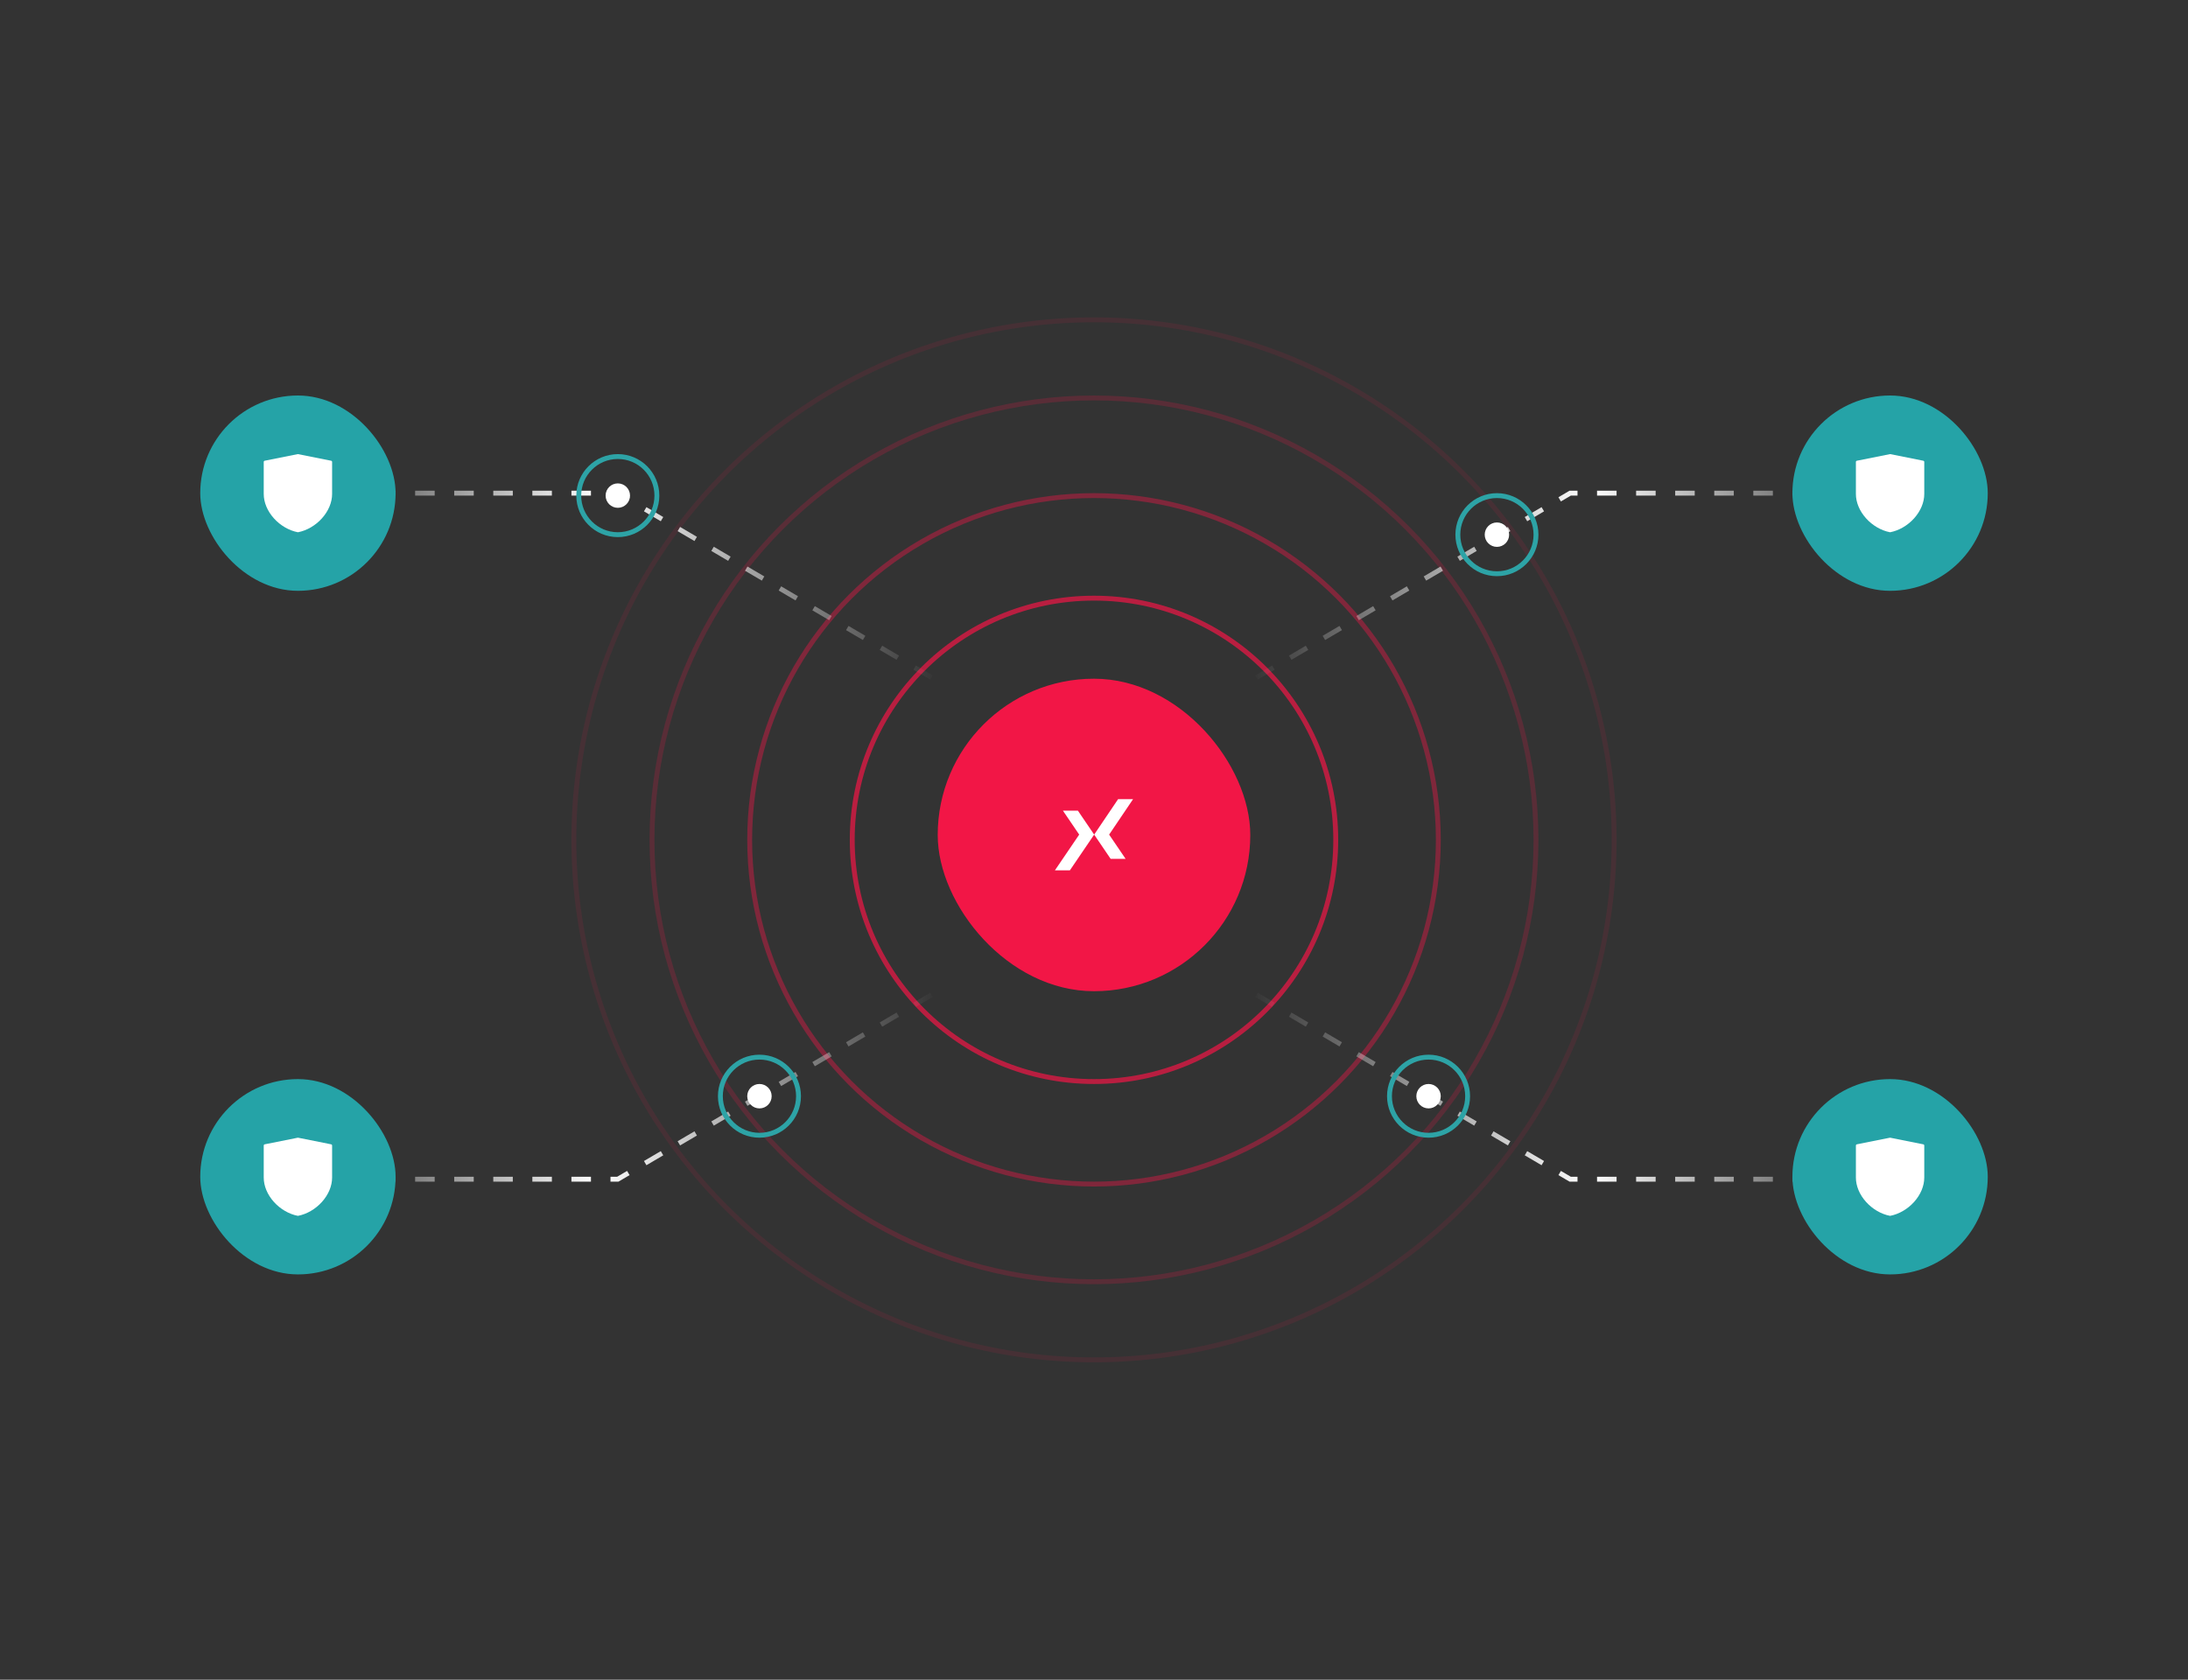<svg width="448" height="344" viewBox="0 0 448 344" fill="none" xmlns="http://www.w3.org/2000/svg">
<rect x="0" y="0" width="448" height="344" fill="#333333" stroke="none"/>
<circle opacity="0.4" cx="224" cy="172" r="70.5" stroke="#F21646"/>
<circle opacity="0.2" cx="224" cy="172" r="90.5" stroke="#F21646"/>
<circle opacity="0.1" cx="224" cy="172" r="106.5" stroke="#F21646"/>
<circle opacity="0.7" cx="224" cy="172" r="49.5" stroke="#F21646"/>
<path d="M387 101H321.5L256 139.5" stroke="url(#paint0_linear_4332_1177)" stroke-dasharray="4 4"/>
<path d="M306.5 112C307.881 112 309 110.881 309 109.5C309 108.119 307.881 107 306.5 107C305.119 107 304 108.119 304 109.5C304 110.881 305.119 112 306.5 112Z" fill="white"/>
<path d="M306.5 101.5C310.918 101.5 314.5 105.082 314.5 109.5C314.5 113.918 310.918 117.5 306.5 117.5C302.082 117.5 298.5 113.918 298.5 109.5C298.5 105.082 302.082 101.5 306.5 101.5Z" stroke="#2DA3A6"/>
<path d="M61 101H126.5L192 139.5" stroke="url(#paint1_linear_4332_1177)" stroke-dasharray="4 4"/>
<path d="M126.5 104C125.119 104 124 102.881 124 101.5C124 100.119 125.119 99 126.5 99C127.881 99 129 100.119 129 101.5C129 102.881 127.881 104 126.5 104Z" fill="white"/>
<path d="M126.5 93.5C122.082 93.5 118.5 97.082 118.5 101.5C118.5 105.918 122.082 109.5 126.5 109.5C130.918 109.5 134.5 105.918 134.5 101.5C134.5 97.082 130.918 93.5 126.5 93.5Z" stroke="#2DA3A6"/>
<path d="M387 241.5H321.5L256 203" stroke="url(#paint2_linear_4332_1177)" stroke-dasharray="4 4"/>
<path d="M292.5 222C293.881 222 295 223.119 295 224.5C295 225.881 293.881 227 292.5 227C291.119 227 290 225.881 290 224.5C290 223.119 291.119 222 292.5 222Z" fill="white"/>
<path d="M292.5 232.5C296.918 232.5 300.5 228.918 300.5 224.5C300.5 220.082 296.918 216.5 292.5 216.5C288.082 216.5 284.5 220.082 284.5 224.5C284.5 228.918 288.082 232.5 292.5 232.5Z" stroke="#2DA3A6"/>
<path d="M61 241.5H126.5L192 203" stroke="url(#paint3_linear_4332_1177)" stroke-dasharray="4 4"/>
<path d="M155.5 222C154.119 222 153 223.119 153 224.5C153 225.881 154.119 227 155.5 227C156.881 227 158 225.881 158 224.5C158 223.119 156.881 222 155.5 222Z" fill="white"/>
<path d="M155.5 232.5C151.082 232.5 147.5 228.918 147.5 224.5C147.5 220.082 151.082 216.5 155.5 216.5C159.918 216.5 163.5 220.082 163.5 224.5C163.5 228.918 159.918 232.5 155.5 232.5Z" stroke="#2DA3A6"/>
<rect x="192" y="139" width="64" height="64" rx="32" fill="#F21646"/>
<path d="M219.064 178.241L224.034 170.927L220.701 166.021H217.637L220.97 170.927L216 178.241H219.064Z" fill="white"/>
<path d="M227.403 175.886L224.034 170.927L228.935 163.667H232L227.099 170.927L230.468 175.886H227.403Z" fill="white"/>
<rect x="367" y="81" width="40" height="40" rx="20" fill="#25A3A7"/>
<path fill-rule="evenodd" clip-rule="evenodd" d="M387.001 109C386.983 109 386.965 108.998 386.948 108.996C385.168 108.65 383.4 107.619 382.092 106.167C380.743 104.668 380 102.887 380 101.155V94.598C380 94.481 380.088 94.378 380.21 94.355L386.946 93.006C386.982 92.998 387.019 92.998 387.054 93.006L393.79 94.355C393.913 94.378 394 94.481 394 94.598V101.155C394 102.887 393.257 104.668 391.908 106.167C390.6 107.619 388.832 108.65 387.053 108.996C387.036 108.998 387.018 109 387.001 109Z" fill="white"/>
<rect x="367" y="221" width="40" height="40" rx="20" fill="#25A3A7"/>
<path fill-rule="evenodd" clip-rule="evenodd" d="M387.001 249C386.983 249 386.965 248.998 386.948 248.996C385.168 248.65 383.4 247.619 382.092 246.167C380.743 244.668 380 242.887 380 241.155V234.598C380 234.481 380.088 234.378 380.21 234.355L386.946 233.006C386.982 232.998 387.019 232.998 387.054 233.006L393.79 234.355C393.913 234.378 394 234.481 394 234.598V241.155C394 242.887 393.257 244.668 391.908 246.167C390.6 247.619 388.832 248.65 387.053 248.996C387.036 248.998 387.018 249 387.001 249Z" fill="white"/>
<rect x="41" y="221" width="40" height="40" rx="20" fill="#25A3A7"/>
<path fill-rule="evenodd" clip-rule="evenodd" d="M61.001 249C60.983 249 60.965 248.998 60.948 248.996C59.169 248.65 57.4 247.619 56.092 246.167C54.743 244.668 54 242.887 54 241.155V234.598C54 234.481 54.088 234.378 54.209 234.355L60.946 233.006C60.982 232.998 61.019 232.998 61.054 233.006L67.79 234.355C67.913 234.378 68 234.481 68 234.598V241.155C68 242.887 67.257 244.668 65.908 246.167C64.6 247.619 62.831 248.65 61.053 248.996C61.036 248.998 61.018 249 61.001 249Z" fill="white"/>
<rect x="41" y="81" width="40" height="40" rx="20" fill="#25A3A7"/>
<path fill-rule="evenodd" clip-rule="evenodd" d="M61.001 109C60.983 109 60.965 108.998 60.948 108.996C59.169 108.65 57.4 107.619 56.092 106.167C54.743 104.668 54 102.887 54 101.155V94.598C54 94.481 54.088 94.378 54.209 94.355L60.946 93.006C60.982 92.998 61.019 92.998 61.054 93.006L67.79 94.355C67.913 94.378 68 94.481 68 94.598V101.155C68 102.887 67.257 104.668 65.908 106.167C64.6 107.619 62.831 108.65 61.053 108.996C61.036 108.998 61.018 109 61.001 109Z" fill="white"/>
<defs>
<linearGradient id="paint0_linear_4332_1177" x1="387" y1="138.5" x2="256" y2="138.5" gradientUnits="userSpaceOnUse">
<stop stop-color="white" stop-opacity="0"/>
<stop offset="0.47" stop-color="white"/>
<stop offset="1" stop-color="white" stop-opacity="0"/>
</linearGradient>
<linearGradient id="paint1_linear_4332_1177" x1="61" y1="138.5" x2="192" y2="138.5" gradientUnits="userSpaceOnUse">
<stop stop-color="white" stop-opacity="0"/>
<stop offset="0.47" stop-color="white"/>
<stop offset="1" stop-color="white" stop-opacity="0"/>
</linearGradient>
<linearGradient id="paint2_linear_4332_1177" x1="387" y1="204" x2="256" y2="204" gradientUnits="userSpaceOnUse">
<stop stop-color="white" stop-opacity="0"/>
<stop offset="0.47" stop-color="white"/>
<stop offset="1" stop-color="white" stop-opacity="0"/>
</linearGradient>
<linearGradient id="paint3_linear_4332_1177" x1="61" y1="204" x2="192" y2="204" gradientUnits="userSpaceOnUse">
<stop stop-color="white" stop-opacity="0"/>
<stop offset="0.47" stop-color="white"/>
<stop offset="1" stop-color="white" stop-opacity="0"/>
</linearGradient>
</defs>
</svg>
